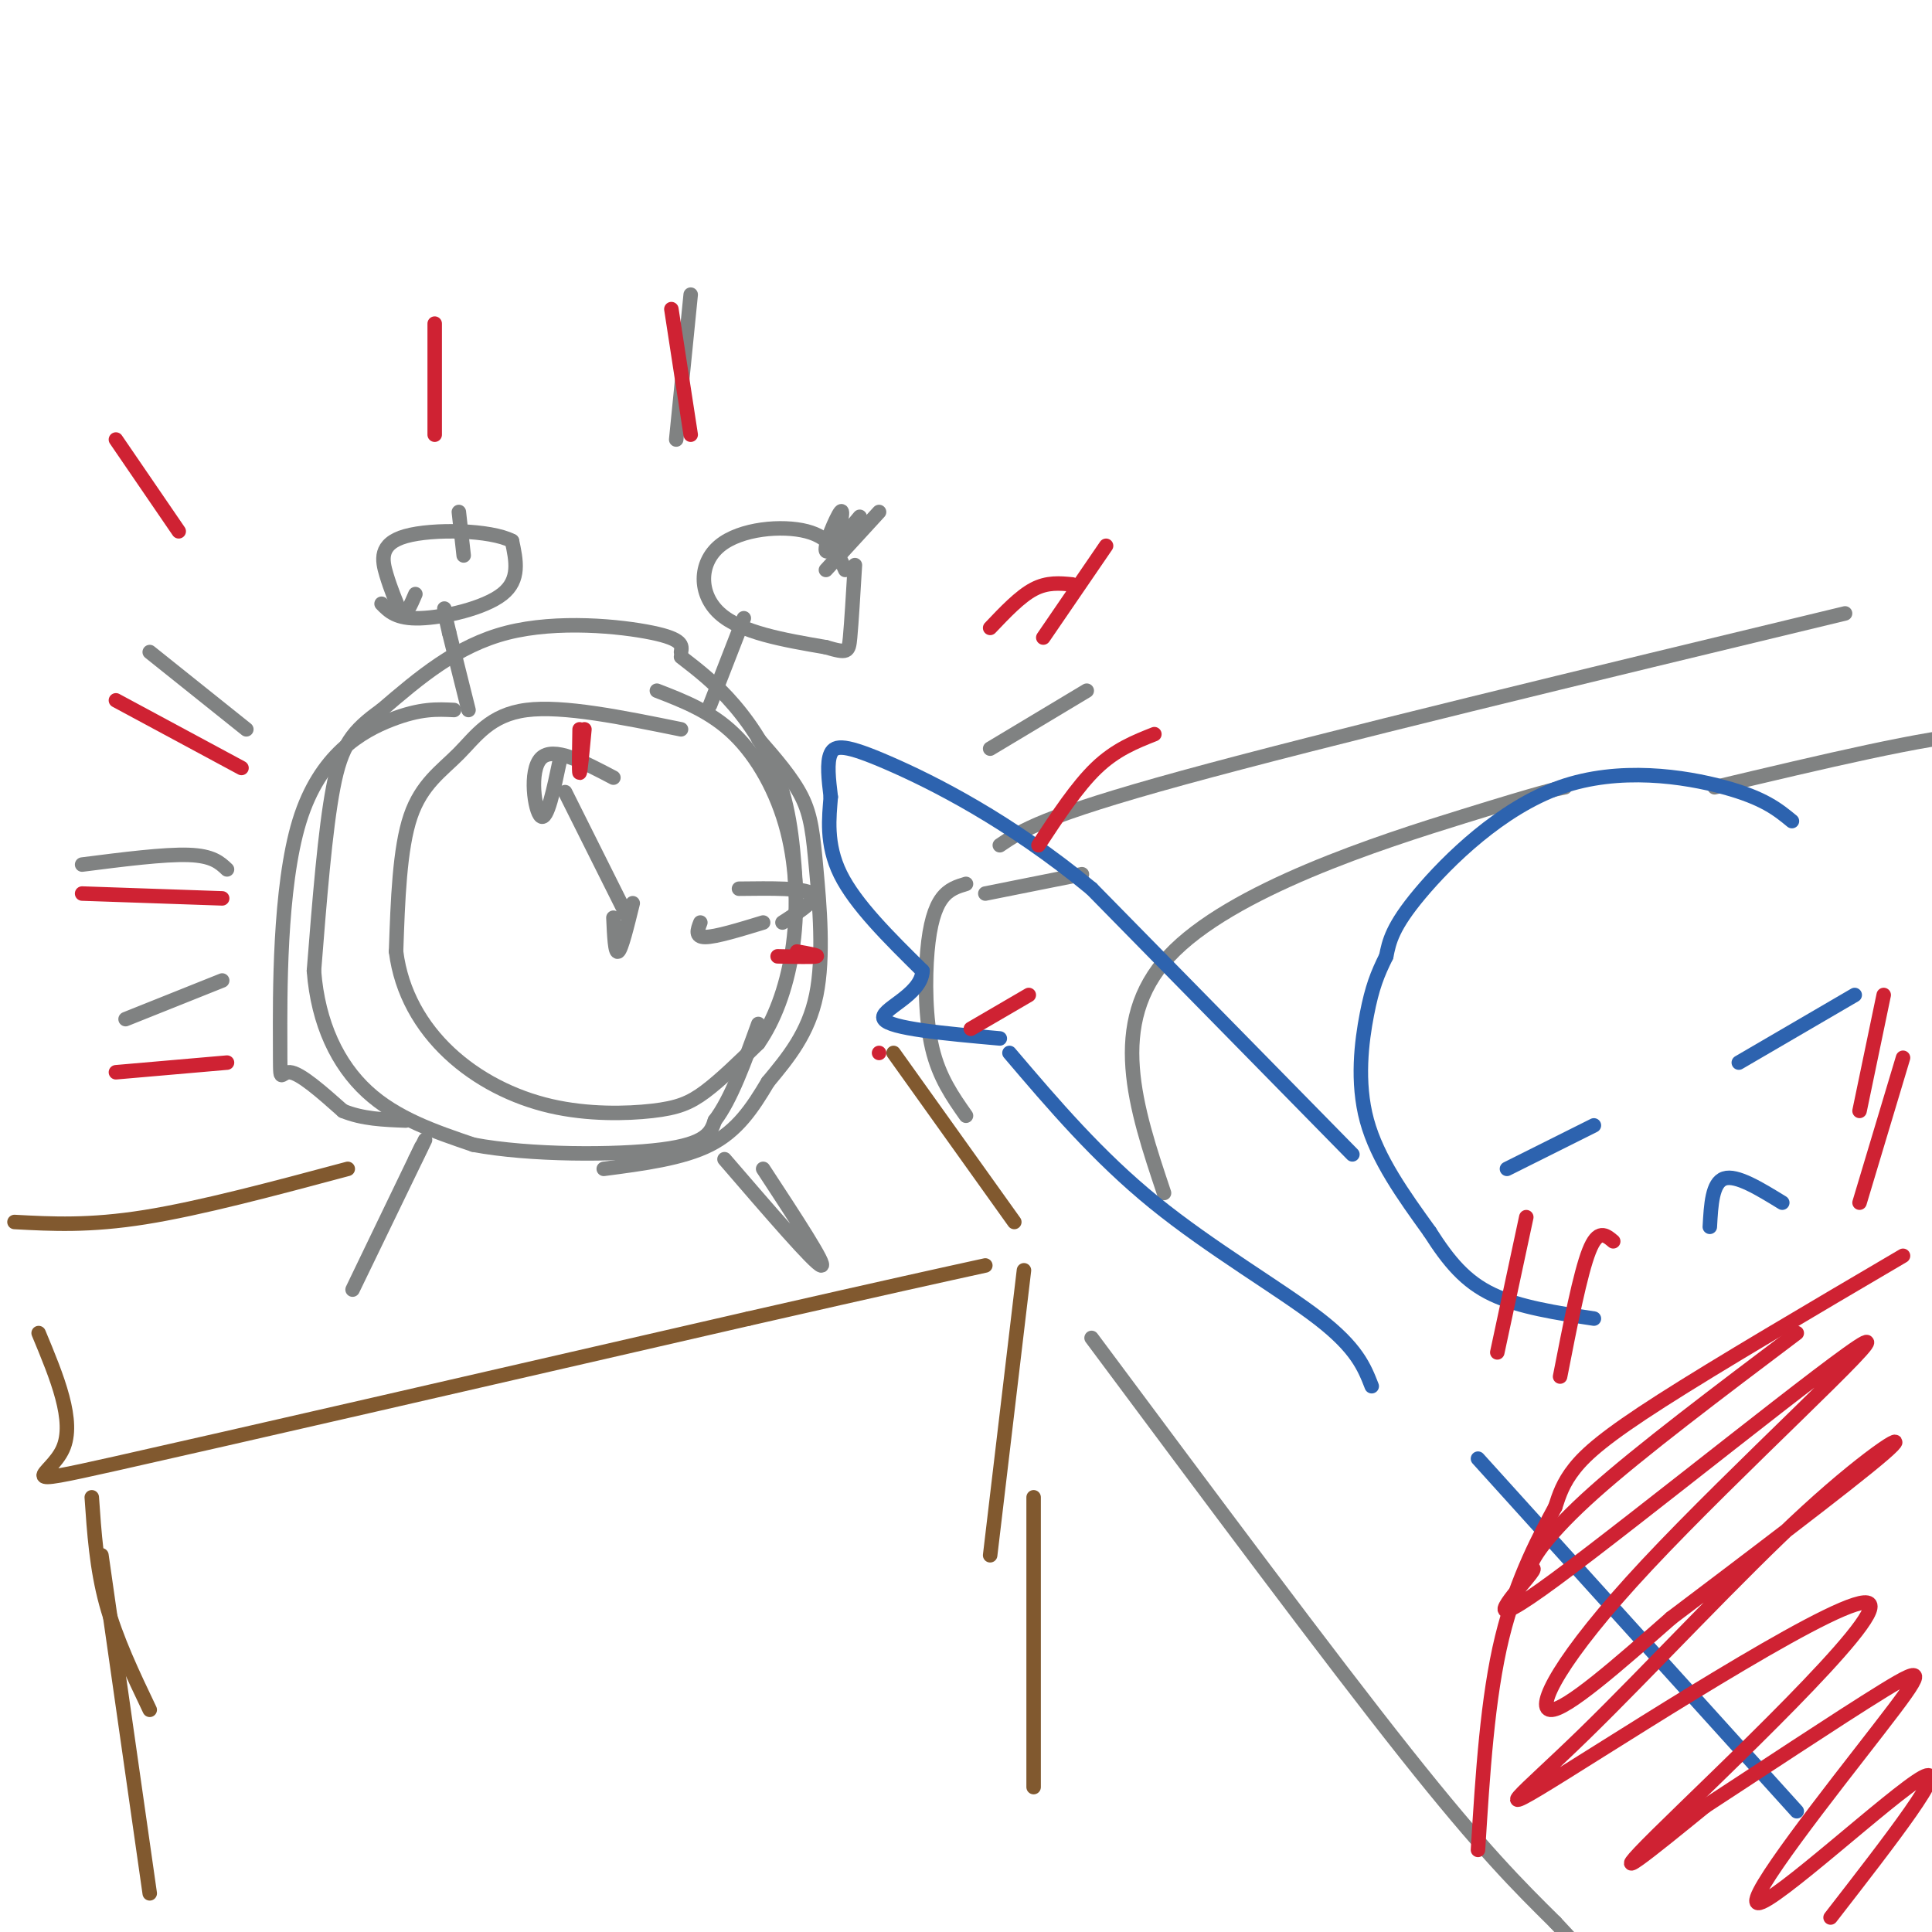 <svg viewBox='0 0 400 400' version='1.1' xmlns='http://www.w3.org/2000/svg' xmlns:xlink='http://www.w3.org/1999/xlink'><g fill='none' stroke='rgb(128,130,130)' stroke-width='3' stroke-linecap='round' stroke-linejoin='round'><path d='M141,151c-12.220,-2.488 -24.440,-4.976 -32,-4c-7.560,0.976 -10.458,5.417 -14,9c-3.542,3.583 -7.726,6.310 -10,13c-2.274,6.690 -2.637,17.345 -3,28'/><path d='M82,197c1.056,8.445 5.197,15.559 11,21c5.803,5.441 13.267,9.211 21,11c7.733,1.789 15.736,1.597 21,1c5.264,-0.597 7.790,-1.599 11,-4c3.210,-2.401 7.105,-6.200 11,-10'/><path d='M157,216c3.223,-4.625 5.781,-11.188 7,-19c1.219,-7.812 1.097,-16.872 -1,-25c-2.097,-8.128 -6.171,-15.322 -11,-20c-4.829,-4.678 -10.415,-6.839 -16,-9'/><path d='M141,135c0.222,-1.333 0.444,-2.667 -6,-4c-6.444,-1.333 -19.556,-2.667 -30,0c-10.444,2.667 -18.222,9.333 -26,16'/><path d='M79,147c-6.089,4.356 -8.311,7.244 -10,16c-1.689,8.756 -2.844,23.378 -4,38'/><path d='M65,201c0.844,10.978 4.956,19.422 11,25c6.044,5.578 14.022,8.289 22,11'/><path d='M98,237c11.600,2.200 29.600,2.200 39,1c9.400,-1.200 10.200,-3.600 11,-6'/><path d='M148,232c3.333,-4.333 6.167,-12.167 9,-20'/><path d='M141,136c3.600,2.778 7.200,5.556 11,10c3.800,4.444 7.800,10.556 10,18c2.200,7.444 2.600,16.222 3,25'/><path d='M97,147c0.000,0.000 -4.000,-16.000 -4,-16'/><path d='M93,131c-0.833,-3.500 -0.917,-4.250 -1,-5'/><path d='M79,125c1.533,1.578 3.067,3.156 8,3c4.933,-0.156 13.267,-2.044 17,-5c3.733,-2.956 2.867,-6.978 2,-11'/><path d='M106,112c-4.393,-2.310 -16.375,-2.583 -22,-1c-5.625,1.583 -4.893,5.024 -4,8c0.893,2.976 1.946,5.488 3,8'/><path d='M83,127c1.000,0.667 2.000,-1.667 3,-4'/><path d='M96,115c0.000,0.000 -1.000,-9.000 -1,-9'/><path d='M147,146c0.000,0.000 7.000,-18.000 7,-18'/><path d='M175,118c-1.476,-3.345 -2.952,-6.690 -8,-8c-5.048,-1.310 -13.667,-0.583 -18,3c-4.333,3.583 -4.381,10.024 0,14c4.381,3.976 13.190,5.488 22,7'/><path d='M171,134c4.489,1.311 4.711,1.089 5,-2c0.289,-3.089 0.644,-9.044 1,-15'/><path d='M178,107c-3.311,4.000 -6.622,8.000 -7,7c-0.378,-1.000 2.178,-7.000 3,-8c0.822,-1.000 -0.089,3.000 -1,7'/><path d='M182,106c0.000,0.000 -11.000,12.000 -11,12'/><path d='M88,236c-7.333,15.167 -14.667,30.333 -15,31c-0.333,0.667 6.333,-13.167 13,-27'/><path d='M86,240c2.167,-4.500 1.083,-2.250 0,0'/><path d='M150,240c9.333,10.833 18.667,21.667 20,22c1.333,0.333 -5.333,-9.833 -12,-20'/><path d='M131,187c-1.167,4.750 -2.333,9.500 -3,10c-0.667,0.500 -0.833,-3.250 -1,-7'/><path d='M130,190c0.000,0.000 -13.000,-26.000 -13,-26'/><path d='M116,157c-1.356,6.489 -2.711,12.978 -4,12c-1.289,-0.978 -2.511,-9.422 0,-12c2.511,-2.578 8.756,0.711 15,4'/><path d='M145,191c-0.583,1.500 -1.167,3.000 1,3c2.167,0.000 7.083,-1.500 12,-3'/><path d='M153,184c6.750,-0.083 13.500,-0.167 15,1c1.500,1.167 -2.250,3.583 -6,6'/><path d='M51,151c0.000,0.000 -20.000,-16.000 -20,-16'/><path d='M47,180c-1.500,-1.417 -3.000,-2.833 -8,-3c-5.000,-0.167 -13.500,0.917 -22,2'/><path d='M46,203c0.000,0.000 -20.000,8.000 -20,8'/><path d='M140,91c0.000,0.000 3.000,-30.000 3,-30'/><path d='M205,155c0.000,0.000 20.000,-12.000 20,-12'/><path d='M204,185c0.000,0.000 20.000,-4.000 20,-4'/><path d='M157,153c3.524,4.042 7.048,8.083 9,12c1.952,3.917 2.333,7.708 3,15c0.667,7.292 1.619,18.083 0,26c-1.619,7.917 -5.810,12.958 -10,18'/><path d='M159,224c-3.244,5.467 -6.356,10.133 -12,13c-5.644,2.867 -13.822,3.933 -22,5'/><path d='M94,147c-3.463,-0.174 -6.925,-0.348 -13,2c-6.075,2.348 -14.762,7.217 -19,21c-4.238,13.783 -4.026,36.480 -4,46c0.026,9.520 -0.136,5.863 2,6c2.136,0.137 6.568,4.069 11,8'/><path d='M71,230c4.000,1.667 8.500,1.833 13,2'/></g>
<g fill='none' stroke='rgb(129,89,47)' stroke-width='3' stroke-linecap='round' stroke-linejoin='round'><path d='M3,253c7.750,0.417 15.500,0.833 27,-1c11.500,-1.833 26.750,-5.917 42,-10'/><path d='M8,276c3.800,9.133 7.600,18.267 5,24c-2.600,5.733 -11.600,8.067 11,3c22.600,-5.067 76.800,-17.533 131,-30'/><path d='M155,273c30.000,-6.833 39.500,-8.917 49,-11'/><path d='M185,218c0.000,0.000 25.000,35.000 25,35'/><path d='M19,310c0.500,7.333 1.000,14.667 3,22c2.000,7.333 5.500,14.667 9,22'/><path d='M212,263c0.000,0.000 -7.000,59.000 -7,59'/><path d='M21,322c0.000,0.000 10.000,70.000 10,70'/><path d='M214,310c0.000,0.000 0.000,60.000 0,60'/></g>
<g fill='none' stroke='rgb(128,130,130)' stroke-width='3' stroke-linecap='round' stroke-linejoin='round'><path d='M207,175c4.417,-3.000 8.833,-6.000 38,-14c29.167,-8.000 83.083,-21.000 137,-34'/><path d='M200,183c-1.786,0.536 -3.571,1.071 -5,3c-1.429,1.929 -2.500,5.250 -3,11c-0.500,5.750 -0.429,13.929 1,20c1.429,6.071 4.214,10.036 7,14'/><path d='M324,163c-2.111,0.400 -4.222,0.800 -21,6c-16.778,5.200 -48.222,15.200 -61,29c-12.778,13.800 -6.889,31.400 -1,49'/><path d='M355,163c22.244,-5.289 44.489,-10.578 54,-11c9.511,-0.422 6.289,4.022 6,13c-0.289,8.978 2.356,22.489 5,36'/></g>
<g fill='none' stroke='rgb(45,99,175)' stroke-width='3' stroke-linecap='round' stroke-linejoin='round'><path d='M371,170c-2.893,-2.381 -5.786,-4.762 -14,-7c-8.214,-2.238 -21.750,-4.333 -34,0c-12.250,4.333 -23.214,15.095 -29,22c-5.786,6.905 -6.393,9.952 -7,13'/><path d='M287,198c-1.833,3.690 -2.917,6.417 -4,12c-1.083,5.583 -2.167,14.024 0,22c2.167,7.976 7.583,15.488 13,23'/><path d='M296,255c3.978,6.244 7.422,10.356 13,13c5.578,2.644 13.289,3.822 21,5'/><path d='M354,254c0.250,-4.583 0.500,-9.167 3,-10c2.500,-0.833 7.250,2.083 12,5'/><path d='M312,242c0.000,0.000 18.000,-9.000 18,-9'/><path d='M360,220c0.000,0.000 24.000,-14.000 24,-14'/><path d='M280,239c0.000,0.000 -54.000,-55.000 -54,-55'/><path d='M226,184c-17.143,-14.167 -33.000,-22.083 -42,-26c-9.000,-3.917 -11.143,-3.833 -12,-2c-0.857,1.833 -0.429,5.417 0,9'/><path d='M172,165c-0.311,4.067 -1.089,9.733 2,16c3.089,6.267 10.044,13.133 17,20'/><path d='M191,201c-0.200,5.156 -9.200,8.044 -8,10c1.200,1.956 12.600,2.978 24,4'/><path d='M209,218c9.133,10.733 18.267,21.467 30,31c11.733,9.533 26.067,17.867 34,24c7.933,6.133 9.467,10.067 11,14'/><path d='M306,302c0.000,0.000 66.000,73.000 66,73'/></g>
<g fill='none' stroke='rgb(128,130,130)' stroke-width='3' stroke-linecap='round' stroke-linejoin='round'><path d='M226,277c24.500,32.917 49.000,65.833 65,86c16.000,20.167 23.500,27.583 31,35'/><path d='M322,398c7.667,8.333 11.333,11.667 15,15'/></g>
<g fill='none' stroke='rgb(207,34,51)' stroke-width='3' stroke-linecap='round' stroke-linejoin='round'><path d='M394,260c-19.200,11.289 -38.400,22.578 -50,30c-11.600,7.422 -15.600,10.978 -18,14c-2.400,3.022 -3.200,5.511 -4,8'/><path d='M322,312c-2.844,5.289 -7.956,14.511 -11,27c-3.044,12.489 -4.022,28.244 -5,44'/><path d='M372,276c-16.196,12.211 -32.393,24.423 -42,33c-9.607,8.577 -12.625,13.520 -13,15c-0.375,1.480 1.894,-0.504 -1,3c-2.894,3.504 -10.952,12.497 6,0c16.952,-12.497 58.915,-46.484 64,-49c5.085,-2.516 -26.708,26.438 -45,46c-18.292,19.562 -23.083,29.732 -20,30c3.083,0.268 14.042,-9.366 25,-19'/><path d='M346,335c14.161,-10.711 37.065,-27.989 44,-34c6.935,-6.011 -2.098,-0.754 -16,12c-13.902,12.754 -32.673,33.006 -46,46c-13.327,12.994 -21.211,18.730 -4,8c17.211,-10.730 59.518,-37.927 63,-35c3.482,2.927 -31.862,35.979 -44,48c-12.138,12.021 -1.069,3.010 10,-6'/><path d='M353,374c9.421,-6.129 27.972,-18.452 37,-24c9.028,-5.548 8.533,-4.322 -1,8c-9.533,12.322 -28.105,35.741 -25,36c3.105,0.259 27.887,-22.640 34,-26c6.113,-3.360 -6.444,12.820 -19,29'/><path d='M390,206c0.000,0.000 -5.000,24.000 -5,24'/><path d='M394,219c0.000,0.000 -9.000,30.000 -9,30'/><path d='M316,252c0.000,0.000 -6.000,28.000 -6,28'/><path d='M334,257c-1.583,-1.333 -3.167,-2.667 -5,2c-1.833,4.667 -3.917,15.333 -6,26'/><path d='M24,145c0.000,0.000 26.000,14.000 26,14'/><path d='M17,185c0.000,0.000 29.000,1.000 29,1'/><path d='M24,222c0.000,0.000 23.000,-2.000 23,-2'/><path d='M139,64c0.000,0.000 4.000,26.000 4,26'/><path d='M229,113c0.000,0.000 -13.000,19.000 -13,19'/><path d='M239,152c-4.000,1.583 -8.000,3.167 -12,7c-4.000,3.833 -8.000,9.917 -12,16'/><path d='M213,206c0.000,0.000 -12.000,7.000 -12,7'/><path d='M120,151c-0.083,4.500 -0.167,9.000 0,9c0.167,0.000 0.583,-4.500 1,-9'/><path d='M165,197c2.333,0.417 4.667,0.833 4,1c-0.667,0.167 -4.333,0.083 -8,0'/><path d='M182,218c0.000,0.000 0.000,0.000 0,0'/><path d='M205,130c3.083,-3.250 6.167,-6.500 9,-8c2.833,-1.500 5.417,-1.250 8,-1'/><path d='M90,90c0.000,0.000 0.000,-23.000 0,-23'/><path d='M37,110c0.000,0.000 -13.000,-19.000 -13,-19'/></g>
</svg>
